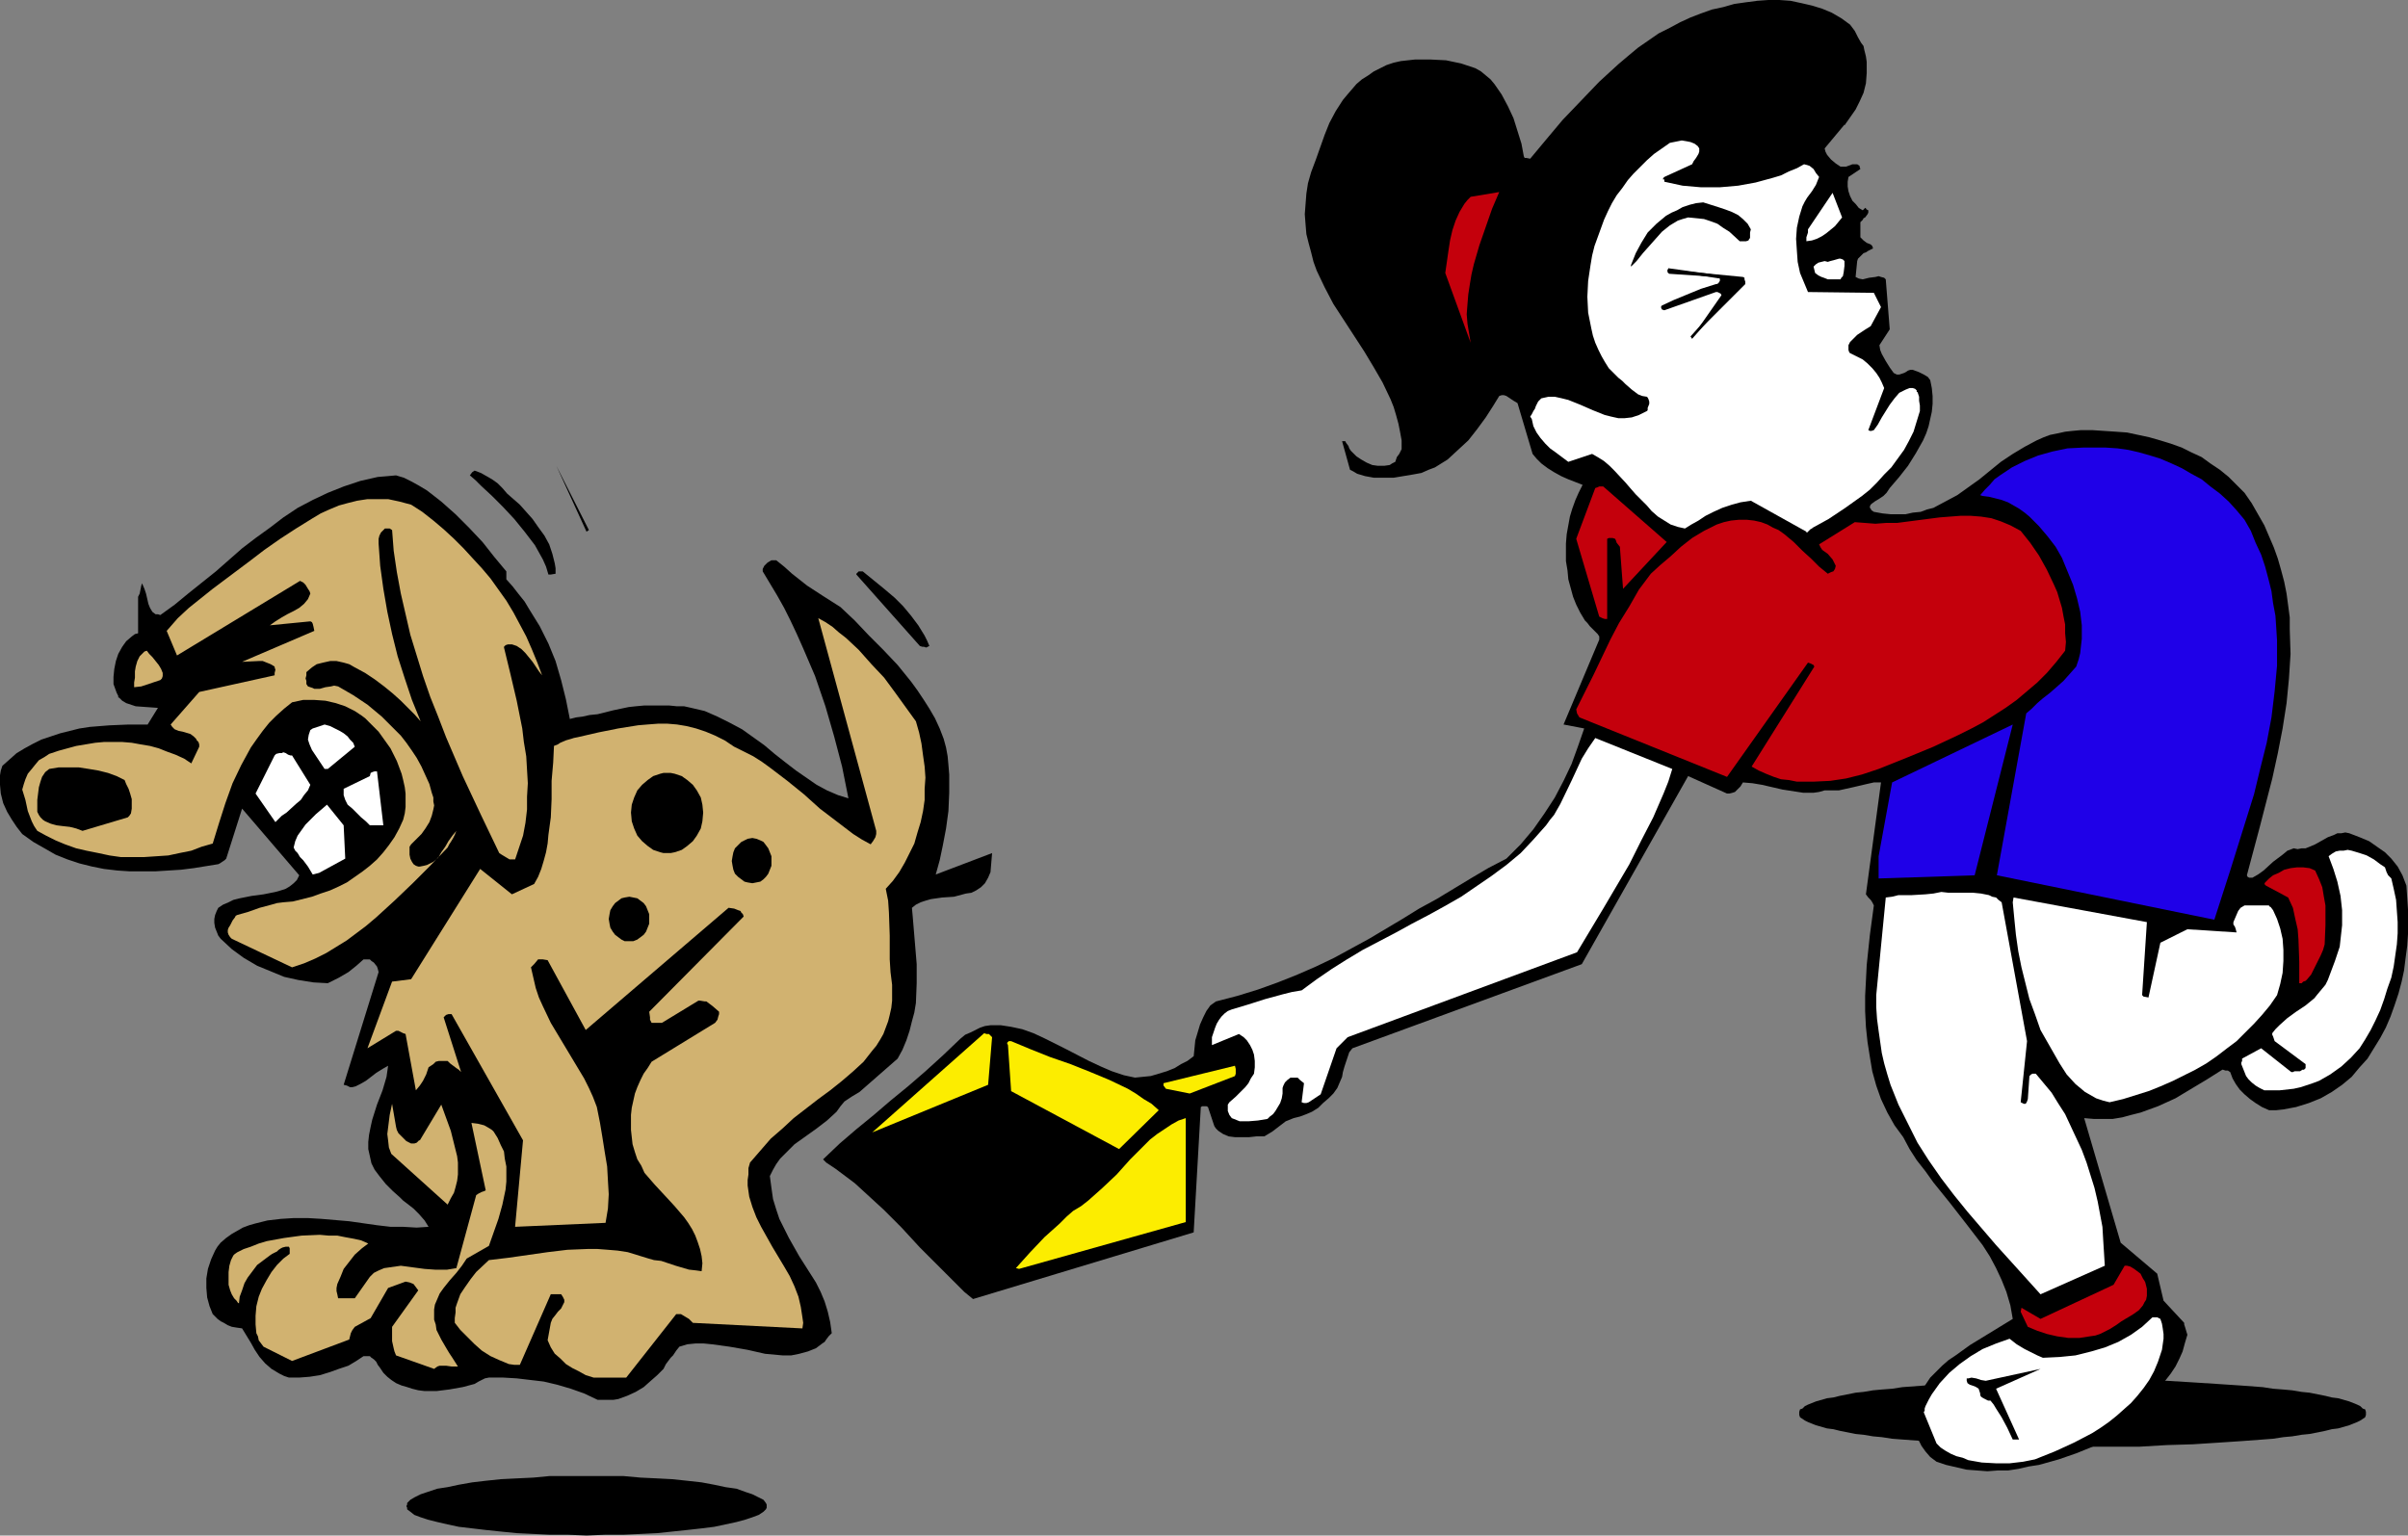 <?xml version="1.0" encoding="UTF-8" standalone="no"?>
<svg
   version="1.0"
   width="129.724mm"
   height="82.739mm"
   id="svg49"
   sodipodi:docname="Dog - Pooper Scooper.wmf"
   xmlns:inkscape="http://www.inkscape.org/namespaces/inkscape"
   xmlns:sodipodi="http://sodipodi.sourceforge.net/DTD/sodipodi-0.dtd"
   xmlns="http://www.w3.org/2000/svg"
   xmlns:svg="http://www.w3.org/2000/svg">
  <rect width="100%" height="100%" fill="#808080" stroke="none"/>
  <sodipodi:namedview
     id="namedview49"
     pagecolor="#ffffff"
     bordercolor="#000000"
     borderopacity="0.25"
     inkscape:showpageshadow="2"
     inkscape:pageopacity="0.0"
     inkscape:pagecheckerboard="0"
     inkscape:deskcolor="#d1d1d1"
     inkscape:document-units="mm" />
  <defs
     id="defs1">
    <pattern
       id="WMFhbasepattern"
       patternUnits="userSpaceOnUse"
       width="6"
       height="6"
       x="0"
       y="0" />
  </defs>
  <path
     style="fill:#000000;fill-opacity:1;fill-rule:evenodd;stroke:none"
     d="m 119.422,300.592 h 3.717 3.717 l 3.555,0.323 3.394,0.162 3.07,0.162 3.07,0.323 2.909,0.323 2.586,0.485 2.262,0.485 2.262,0.323 1.778,0.646 1.454,0.485 1.293,0.646 0.97,0.485 0.485,0.646 0.162,0.323 v 0.323 0.323 l -0.162,0.323 -0.485,0.485 -0.97,0.646 -1.293,0.485 -1.454,0.485 -1.778,0.485 -2.262,0.485 -2.262,0.485 -2.586,0.323 -2.909,0.323 -3.07,0.323 -3.07,0.323 -3.394,0.162 -3.555,0.162 h -3.717 l -3.717,0.162 -3.717,-0.162 h -3.717 l -3.394,-0.162 -3.394,-0.162 -3.232,-0.323 -3.07,-0.323 -2.747,-0.323 -2.747,-0.323 -2.262,-0.485 -2.101,-0.485 -1.939,-0.485 -1.454,-0.485 -1.293,-0.485 -0.808,-0.646 -0.646,-0.485 v -0.323 l -0.162,-0.323 0.162,-0.323 v -0.323 l 0.646,-0.646 0.808,-0.485 1.293,-0.646 1.454,-0.485 1.939,-0.646 2.101,-0.323 2.262,-0.485 2.747,-0.485 2.747,-0.323 3.07,-0.323 3.232,-0.162 3.394,-0.162 3.394,-0.323 h 3.717 z"
     id="path1" />
  <path
     style="fill:#000000;fill-opacity:1;fill-rule:evenodd;stroke:none"
     d="m 121.685,285.078 h 1.131 1.131 0.97 l 0.97,-0.162 1.778,-0.646 1.778,-0.808 1.616,-0.97 1.454,-1.293 1.293,-1.131 1.293,-1.293 0.485,-0.97 0.485,-0.646 0.485,-0.646 0.485,-0.485 0.646,-0.97 0.646,-0.808 1.616,-0.485 1.616,-0.162 h 1.778 l 1.616,0.162 3.555,0.485 3.717,0.646 3.555,0.808 1.778,0.162 1.778,0.162 h 1.778 l 1.616,-0.323 1.778,-0.485 1.616,-0.646 0.646,-0.485 0.646,-0.485 0.485,-0.323 0.323,-0.485 0.485,-0.646 0.646,-0.646 -0.323,-2.263 -0.485,-2.101 -0.646,-2.101 -0.808,-1.939 -0.97,-1.939 -1.131,-1.778 -2.262,-3.555 -2.101,-3.717 -0.97,-1.939 -0.97,-1.939 -0.646,-1.939 -0.646,-2.101 -0.323,-2.263 -0.323,-2.424 0.646,-1.293 0.646,-1.131 0.808,-1.131 0.97,-0.97 1.939,-1.939 2.262,-1.616 2.262,-1.616 2.101,-1.616 1.939,-1.778 0.808,-1.131 0.808,-0.97 1.454,-0.97 1.616,-0.97 2.586,-2.263 2.586,-2.263 2.586,-2.263 0.97,-1.778 0.808,-1.939 0.646,-1.939 0.485,-1.939 0.485,-1.778 0.323,-1.939 0.162,-4.04 v -3.879 l -0.323,-3.879 -0.323,-3.879 -0.162,-1.939 -0.162,-1.778 0.808,-0.646 0.97,-0.485 0.97,-0.323 1.131,-0.323 2.262,-0.323 2.424,-0.162 2.424,-0.646 1.131,-0.162 0.97,-0.485 0.97,-0.646 0.808,-0.808 0.646,-1.131 0.485,-1.131 0.323,-3.879 -11.474,4.363 0.808,-2.909 0.646,-3.071 0.646,-3.394 0.485,-3.555 0.162,-3.717 v -3.717 l -0.162,-1.939 -0.162,-1.778 -0.323,-1.778 -0.485,-1.778 -0.808,-2.101 -0.97,-2.101 -1.131,-1.939 -1.131,-1.778 -1.293,-1.939 -1.293,-1.778 -2.747,-3.394 -2.909,-3.071 -2.909,-2.909 -2.909,-3.071 -2.909,-2.747 -1.778,-1.131 -1.778,-1.131 -3.232,-2.101 -3.07,-2.424 -1.616,-1.454 -1.616,-1.293 h -0.97 l -0.808,0.485 -0.323,0.323 -0.323,0.323 -0.323,0.646 v 0.485 l 1.454,2.424 1.454,2.424 1.454,2.586 1.293,2.586 1.293,2.747 1.293,2.909 2.424,5.656 2.101,6.141 1.778,6.141 1.616,6.141 1.293,6.464 -2.101,-0.646 -2.262,-0.97 -2.101,-1.131 -2.101,-1.454 -2.101,-1.454 -2.101,-1.616 -2.262,-1.778 -2.101,-1.778 -2.262,-1.616 -2.262,-1.616 -2.424,-1.293 -2.586,-1.293 -2.586,-1.131 -2.747,-0.646 -1.454,-0.323 h -1.454 l -1.616,-0.162 h -1.454 -1.939 -1.616 l -1.778,0.162 -1.454,0.162 -3.07,0.646 -3.232,0.808 -1.616,0.162 -1.454,0.323 -1.293,0.162 -1.293,0.323 -0.808,-4.04 -0.97,-3.879 -1.131,-3.879 -1.454,-3.555 -1.778,-3.555 -2.101,-3.394 -0.97,-1.616 -1.293,-1.616 -1.131,-1.454 -1.293,-1.454 v -1.616 l -2.424,-2.909 -2.424,-3.071 -2.747,-2.909 -2.747,-2.747 -2.909,-2.586 -1.454,-1.131 -1.454,-1.131 -1.616,-0.97 -1.454,-0.808 -1.616,-0.808 -1.616,-0.485 -1.778,0.162 -1.939,0.162 -3.555,0.808 -3.394,1.131 -3.232,1.293 -3.07,1.454 -3.07,1.616 -2.909,1.939 -2.747,2.101 -2.909,2.101 -2.747,2.101 -5.333,4.687 -5.656,4.525 -2.747,2.263 -2.909,2.101 -0.485,-0.162 h -0.485 l -0.646,-0.485 -0.485,-0.808 -0.323,-0.808 -0.485,-2.101 -0.323,-0.97 -0.485,-1.131 -0.162,0.485 -0.162,0.808 -0.162,0.808 -0.323,0.646 v 7.434 l -0.646,0.162 -0.646,0.485 -1.131,0.97 -0.808,1.131 -0.808,1.454 -0.485,1.454 -0.323,1.616 -0.162,1.616 v 1.454 l 0.646,1.778 0.323,0.646 v 0.323 h 0.162 l 0.646,0.646 0.808,0.485 0.97,0.323 0.97,0.323 2.262,0.162 2.262,0.162 -2.101,3.394 h -3.878 l -3.878,0.162 -4.04,0.323 -2.101,0.323 -1.939,0.485 -1.939,0.485 -1.939,0.646 -1.939,0.646 -1.616,0.808 -1.778,0.97 -1.616,0.97 -1.454,1.293 -1.454,1.293 -0.323,0.97 L 0,157.892 v 1.939 l 0.162,1.778 0.485,1.939 0.808,1.778 0.97,1.616 0.97,1.454 1.131,1.454 2.262,1.616 2.262,1.293 2.262,1.293 2.424,0.97 2.424,0.808 2.586,0.646 2.424,0.485 2.747,0.323 2.424,0.162 h 2.747 2.586 l 2.586,-0.162 2.586,-0.162 2.586,-0.323 5.01,-0.808 0.323,-0.162 0.97,-0.646 0.323,-0.323 3.232,-10.181 11.635,13.575 -0.485,0.97 -0.646,0.646 -0.808,0.646 -0.808,0.485 -0.97,0.323 -1.131,0.323 -2.424,0.485 -2.424,0.323 -2.424,0.485 -1.293,0.323 -0.97,0.485 -1.131,0.485 -0.97,0.646 -0.323,0.646 -0.323,0.808 -0.162,0.808 v 0.808 l 0.162,0.97 0.323,0.808 0.323,0.808 0.485,0.646 2.262,2.101 2.424,1.778 2.747,1.616 2.747,1.131 2.747,1.131 2.909,0.646 3.07,0.485 2.909,0.162 1.293,-0.646 0.97,-0.485 1.939,-1.131 1.616,-1.293 1.454,-1.293 h 0.646 0.646 l 0.323,0.323 0.485,0.323 0.646,0.808 0.162,0.485 0.162,0.646 -7.11,22.948 0.646,0.162 0.646,0.323 h 0.485 l 0.646,-0.162 0.97,-0.485 1.131,-0.646 2.101,-1.616 1.293,-0.808 1.131,-0.646 -0.162,1.131 -0.162,1.131 -0.808,2.747 -1.131,2.909 -0.97,3.071 -0.323,1.454 -0.323,1.616 -0.162,1.454 v 1.454 l 0.323,1.454 0.323,1.454 0.646,1.293 0.97,1.293 1.293,1.616 1.454,1.454 1.454,1.293 0.646,0.646 0.646,0.485 1.454,1.131 1.131,1.131 1.131,1.293 0.808,1.293 -2.424,0.162 -2.747,-0.162 H 79.507 l -2.747,-0.323 -5.656,-0.808 -5.656,-0.485 -2.747,-0.162 h -2.909 l -2.586,0.162 -2.747,0.323 -2.586,0.646 -1.131,0.323 -1.293,0.485 -1.131,0.646 -1.131,0.646 -1.131,0.808 -1.131,0.97 -0.646,0.808 -0.485,0.808 -0.808,1.778 -0.646,1.939 -0.323,1.939 v 1.939 l 0.162,1.939 0.485,1.778 0.646,1.616 0.97,0.97 0.646,0.485 0.646,0.323 0.808,0.485 0.808,0.323 0.97,0.162 1.131,0.162 1.778,2.909 0.808,1.454 0.97,1.454 1.131,1.293 1.293,1.131 0.808,0.485 0.808,0.485 0.97,0.485 0.97,0.323 h 2.101 l 2.101,-0.162 2.101,-0.323 2.101,-0.646 1.778,-0.646 1.939,-0.646 1.616,-0.97 1.454,-0.97 h 0.646 0.646 l 0.323,0.323 0.485,0.323 0.485,0.485 0.323,0.646 0.485,0.646 0.323,0.485 0.323,0.485 0.808,0.808 0.808,0.646 0.97,0.646 1.131,0.485 1.131,0.323 0.97,0.323 1.293,0.323 1.293,0.162 H 88.88 l 2.586,-0.323 2.747,-0.485 2.424,-0.646 0.808,-0.485 0.646,-0.323 0.646,-0.323 0.808,-0.162 h 2.909 l 2.747,0.162 2.747,0.323 2.747,0.323 2.747,0.646 2.747,0.808 2.747,0.97 z"
     id="path2" />
  <path
     style="fill:#d1b270;fill-opacity:1;fill-rule:evenodd;stroke:none"
     d="m 120.877,280.553 h 6.626 l 10.181,-12.929 h 0.97 l 0.808,0.485 0.808,0.485 0.808,0.808 22.301,1.131 0.162,-1.131 -0.162,-1.131 -0.323,-2.101 -0.485,-2.101 -0.808,-2.101 -0.97,-2.101 -1.131,-1.939 -2.424,-4.04 -2.262,-4.04 -0.97,-1.939 -0.808,-2.101 -0.646,-2.101 -0.323,-2.263 v -1.131 l 0.162,-1.131 v -1.293 l 0.323,-1.131 2.101,-2.424 2.101,-2.424 2.424,-2.101 2.262,-2.101 5.01,-3.879 2.424,-1.778 2.424,-1.939 2.262,-1.939 2.101,-1.939 1.778,-2.263 0.808,-0.97 0.808,-1.293 0.646,-1.131 0.485,-1.293 0.485,-1.293 0.323,-1.293 0.323,-1.454 0.162,-1.454 v -1.616 -1.616 l -0.323,-2.586 -0.162,-2.586 v -4.848 l -0.162,-4.687 -0.162,-2.424 -0.485,-2.424 1.454,-1.616 1.293,-1.778 1.131,-1.939 0.97,-1.939 0.97,-1.939 0.646,-2.263 0.646,-2.101 0.485,-2.263 0.323,-2.263 v -2.263 l 0.162,-2.263 -0.162,-2.263 -0.323,-2.263 -0.323,-2.424 -0.485,-2.263 -0.646,-2.263 -2.101,-2.909 -2.101,-2.909 -2.262,-3.071 -2.586,-2.747 -2.586,-2.909 -2.586,-2.424 -1.454,-1.131 -1.293,-1.131 -1.454,-0.97 -1.454,-0.808 11.797,43.311 v 0.646 l -0.162,0.646 -0.485,0.808 -0.485,0.646 -1.778,-0.97 -1.778,-1.131 -3.394,-2.586 -3.394,-2.586 -3.232,-2.909 -3.394,-2.747 -3.394,-2.586 -1.778,-1.293 -1.778,-1.131 -1.939,-0.97 -1.939,-0.97 -1.939,-1.293 -1.939,-0.97 -1.939,-0.808 -1.939,-0.646 -1.939,-0.485 -1.939,-0.323 -1.939,-0.162 h -1.939 l -2.101,0.162 -1.939,0.162 -4.04,0.646 -4.04,0.808 -4.202,0.97 -0.808,0.162 -0.485,0.162 -1.131,0.323 -1.131,0.485 -0.485,0.323 -0.808,0.323 -0.162,3.394 -0.323,3.717 v 3.717 l -0.162,3.717 -0.485,3.555 -0.162,1.778 -0.323,1.778 -0.485,1.778 -0.485,1.616 -0.646,1.616 -0.808,1.454 -4.525,2.101 -6.464,-5.171 -14.059,22.464 -3.878,0.485 -5.01,13.575 5.818,-3.555 h 0.485 l 0.646,0.323 0.323,0.162 0.485,0.162 2.101,11.474 0.808,-0.97 0.646,-0.97 0.646,-1.293 0.485,-1.454 0.97,-0.646 0.485,-0.485 0.646,-0.162 h 1.778 l 0.485,0.485 0.646,0.485 0.646,0.485 0.485,0.323 0.485,0.485 -3.555,-11.151 0.162,-0.162 0.323,-0.323 0.485,-0.162 h 0.646 l 14.544,25.696 -1.616,17.615 18.422,-0.808 0.485,-2.909 0.162,-2.909 -0.162,-2.747 -0.162,-2.909 -0.485,-2.909 -0.485,-3.071 -0.485,-2.909 -0.646,-3.232 -0.808,-2.101 -0.808,-1.778 -0.97,-1.939 -0.97,-1.616 -1.939,-3.232 -1.939,-3.232 -1.939,-3.232 -1.616,-3.394 -0.808,-1.778 -0.646,-1.939 -0.485,-2.101 -0.485,-2.101 0.323,-0.323 0.323,-0.323 0.808,-0.97 h 0.97 l 0.97,0.162 7.757,14.222 29.088,-24.888 1.131,0.162 0.808,0.323 0.485,0.162 0.162,0.323 0.323,0.323 0.162,0.485 -19.23,19.393 0.162,1.131 v 0.485 l 0.323,0.646 h 2.101 l 7.434,-4.525 h 0.323 l 0.97,0.162 h 0.323 l 0.646,0.485 0.646,0.485 1.293,1.131 v 0.485 l -0.162,0.485 -0.162,0.646 -0.485,0.646 -12.928,7.919 -0.808,1.293 -0.808,1.131 -0.646,1.293 -0.646,1.454 -0.485,1.293 -0.323,1.454 -0.323,1.454 -0.162,1.454 v 1.454 1.616 l 0.162,1.454 0.162,1.454 0.485,1.616 0.485,1.454 0.808,1.293 0.646,1.454 2.101,2.424 2.101,2.263 1.939,2.101 1.939,2.263 0.808,1.131 0.808,1.293 0.646,1.293 0.485,1.293 0.485,1.454 0.323,1.454 0.162,1.454 -0.162,1.616 -1.131,-0.162 -1.454,-0.162 -2.747,-0.808 -2.909,-0.97 -1.454,-0.162 -1.131,-0.323 -2.101,-0.646 -2.101,-0.646 -2.101,-0.323 -1.939,-0.162 -2.101,-0.162 h -2.101 l -4.04,0.162 -4.04,0.485 -7.918,1.131 -4.04,0.485 -2.586,2.424 -1.131,1.454 -1.131,1.616 -0.97,1.454 -0.646,1.778 -0.323,0.97 v 0.97 l -0.162,1.131 v 0.97 l 1.131,1.454 1.454,1.454 1.454,1.454 1.454,1.293 1.778,1.131 1.778,0.808 1.939,0.808 1.131,0.162 h 1.131 l 6.302,-14.383 h 2.101 l 0.323,0.485 0.162,0.323 0.162,0.323 v 0.485 l -0.323,0.646 -0.323,0.646 -0.646,0.646 -0.485,0.646 -0.646,0.808 -0.323,0.808 -0.646,3.555 0.646,1.454 0.808,1.293 1.131,0.97 1.131,1.131 1.293,0.808 1.293,0.646 1.454,0.808 z"
     id="path3" />
  <path
     style="fill:#d1b270;fill-opacity:1;fill-rule:evenodd;stroke:none"
     d="m 88.395,278.775 0.646,-0.485 0.485,-0.162 h 0.646 0.646 l 1.131,0.162 h 0.646 0.646 l -1.131,-1.778 -0.646,-0.97 -0.485,-0.808 -1.131,-1.939 -0.97,-1.939 -0.162,-1.131 -0.323,-0.97 v -1.131 -0.97 l 0.162,-0.97 0.485,-1.131 0.485,-1.131 0.808,-1.131 1.293,-1.616 1.293,-1.454 1.131,-1.454 0.97,-1.454 4.525,-2.586 0.97,-2.747 0.97,-2.747 0.808,-2.909 0.646,-3.071 0.162,-1.616 v -1.616 -1.454 l -0.323,-1.616 -0.162,-1.454 -0.646,-1.293 -0.646,-1.454 -0.808,-1.293 -0.323,-0.323 -0.485,-0.323 -1.131,-0.646 -1.293,-0.323 -1.293,-0.162 2.909,13.737 -0.323,0.162 -0.485,0.162 -0.646,0.323 -0.485,0.323 -4.04,14.868 -0.97,0.162 -0.97,0.162 H 89.849 88.718 l -2.262,-0.162 -2.424,-0.323 -2.424,-0.323 -1.131,0.162 -1.131,0.162 -1.131,0.162 -1.131,0.485 -0.97,0.485 -0.808,0.808 -3.07,4.363 h -3.394 l -0.162,-0.808 -0.162,-0.646 v -0.646 l 0.162,-0.808 0.646,-1.454 0.646,-1.616 1.131,-1.454 1.131,-1.454 1.454,-1.293 1.293,-0.97 -1.454,-0.646 -1.454,-0.323 -1.778,-0.323 -1.616,-0.323 h -1.778 l -1.778,-0.162 -3.717,0.162 -3.555,0.485 -3.555,0.646 -1.616,0.485 -1.616,0.646 -1.454,0.485 -1.293,0.646 -0.485,0.323 -0.323,0.323 -0.485,0.97 -0.323,1.131 -0.162,1.293 v 1.293 1.293 l 0.323,1.131 0.323,0.808 0.485,0.808 0.485,0.485 0.323,0.485 h 0.162 v 0.162 l 0.162,-1.454 0.485,-1.293 0.485,-1.454 0.646,-1.131 0.97,-1.293 0.97,-1.293 1.293,-0.97 1.293,-0.97 0.485,-0.323 0.97,-0.485 0.323,-0.323 0.485,-0.323 0.323,-0.162 0.646,-0.162 h 0.646 v 0 l 0.162,0.323 v 0.485 0.646 l -1.293,0.97 -1.293,1.293 -1.131,1.454 -0.97,1.616 -0.97,1.778 -0.646,1.616 -0.485,1.939 -0.162,1.939 v 1.778 l 0.162,1.778 0.323,0.646 0.162,0.808 0.485,0.646 0.485,0.646 5.818,2.909 11.635,-4.363 0.162,-0.646 0.162,-0.646 0.323,-0.646 0.485,-0.646 3.232,-1.778 3.555,-6.141 3.555,-1.293 0.808,0.162 0.808,0.323 0.485,0.646 0.485,0.646 -5.333,7.434 v 1.454 1.454 l 0.323,1.454 0.162,0.646 0.323,0.808 z"
     id="path4" />
  <path
     style="fill:#000000;fill-opacity:1;fill-rule:evenodd;stroke:none"
     d="m 133.158,250.655 -3.717,-5.333 -0.485,0.97 -0.485,1.293 -0.323,1.454 v 0.646 l 0.162,0.808 h 0.485 0.808 l 0.808,0.162 0.808,0.162 0.808,0.162 h 0.646 l 0.323,-0.162 h 0.162 z"
     id="path5" />
  <path
     style="fill:#d1b270;fill-opacity:1;fill-rule:evenodd;stroke:none"
     d="m 91.142,245.322 0.646,-1.293 0.646,-1.131 0.323,-1.131 0.323,-1.293 0.162,-1.293 v -1.293 -1.131 l -0.162,-1.293 -0.646,-2.586 -0.646,-2.586 -1.939,-5.333 -4.363,7.272 h -0.162 l -0.162,0.162 -0.323,0.323 -0.485,0.162 h -0.646 l -0.97,-0.485 -0.808,-0.808 -0.808,-0.808 -0.323,-0.646 -0.162,-0.646 -0.808,-4.687 -0.485,2.263 -0.323,2.586 -0.162,1.293 0.162,1.293 0.162,1.454 0.485,1.293 z"
     id="path6" />
  <path
     style="fill:#000000;fill-opacity:1;fill-rule:evenodd;stroke:none"
     d="m 124.755,219.141 0.97,-1.454 0.646,-0.646 0.646,-0.808 0.97,-1.616 0.485,-0.808 0.323,-0.97 -0.162,-0.323 -0.323,-0.323 -0.323,-0.162 -0.485,-0.323 -1.293,0.97 -0.646,0.323 -0.808,0.485 -0.646,0.485 -0.646,0.646 -0.485,0.808 -0.323,0.808 0.323,0.646 0.162,0.646 0.162,0.808 0.323,0.808 z"
     id="path7" />
  <path
     style="fill:#d1b270;fill-opacity:1;fill-rule:evenodd;stroke:none"
     d="m 59.469,197.001 2.424,-0.808 2.262,-0.97 2.262,-1.131 2.101,-1.293 2.101,-1.293 1.939,-1.454 1.939,-1.454 2.101,-1.778 3.717,-3.394 3.717,-3.555 3.555,-3.555 3.555,-3.717 0.323,-0.646 0.323,-0.485 0.485,-0.808 0.323,-0.646 0.323,-0.808 -0.808,0.97 -0.808,1.131 -0.646,1.131 -0.808,1.131 -0.646,1.131 -0.97,0.808 -0.646,0.323 -0.646,0.323 -0.646,0.162 -0.808,0.162 h -0.323 l -0.485,-0.162 -0.485,-0.323 -0.323,-0.485 -0.162,-0.323 -0.162,-0.323 -0.162,-0.808 v -1.131 -0.485 l 0.323,-0.485 2.101,-2.101 0.808,-1.131 0.808,-1.293 0.485,-1.293 0.323,-1.293 0.162,-0.808 -0.162,-0.808 v -0.808 l -0.323,-0.97 -0.485,-1.778 -0.808,-1.778 -0.808,-1.778 -0.97,-1.778 -0.97,-1.454 -1.131,-1.616 -1.131,-1.454 -1.293,-1.293 -2.586,-2.586 -2.909,-2.424 -2.909,-1.939 -3.07,-1.778 -0.808,-0.162 -0.646,0.162 -1.131,0.162 -1.131,0.323 h -0.485 -0.646 l -0.323,-0.162 -0.485,-0.162 -0.485,-0.162 -0.323,-0.485 v -0.646 l -0.162,-0.485 0.162,-0.646 v -0.646 l 1.131,-0.97 0.97,-0.646 1.293,-0.323 1.454,-0.323 h 1.293 l 1.454,0.323 1.131,0.323 1.131,0.646 2.101,1.131 1.939,1.293 1.939,1.454 1.778,1.454 1.616,1.454 1.454,1.454 1.293,1.293 1.293,1.454 -1.778,-4.363 -1.454,-4.363 -1.454,-4.525 -1.131,-4.525 -0.97,-4.525 -0.808,-4.687 -0.646,-4.687 -0.323,-4.525 v -0.97 l 0.162,-0.646 0.323,-0.646 0.485,-0.485 0.323,-0.323 h 0.485 0.485 l 0.485,0.323 0.323,4.202 0.646,4.363 0.808,4.363 0.97,4.202 0.97,4.202 1.293,4.202 1.293,4.202 1.454,4.202 1.616,4.04 1.616,4.202 3.394,7.919 3.717,7.919 3.717,7.757 0.485,0.323 0.808,0.485 0.808,0.485 h 1.131 l 0.808,-2.424 0.808,-2.424 0.485,-2.586 0.323,-2.747 v -2.586 l 0.162,-2.747 -0.162,-2.747 -0.162,-2.747 -0.485,-2.909 -0.323,-2.747 -1.131,-5.656 -1.293,-5.495 -1.293,-5.333 v -0.162 l 0.323,-0.323 0.485,-0.162 h 0.808 l 0.97,0.323 0.97,0.646 0.808,0.808 1.454,1.778 1.293,1.939 0.646,0.808 -0.97,-2.586 -1.131,-2.747 -1.131,-2.586 -1.293,-2.424 -1.293,-2.424 -1.454,-2.424 -1.616,-2.263 -1.616,-2.263 -1.778,-2.101 -1.939,-2.101 -1.778,-1.939 -1.939,-1.939 -2.101,-1.939 -2.101,-1.778 -2.262,-1.778 -2.262,-1.454 -2.424,-0.646 -2.262,-0.485 h -2.101 -2.101 l -2.101,0.323 -1.939,0.485 -1.778,0.485 -1.939,0.808 -1.778,0.808 -1.616,0.97 -3.394,2.101 -3.232,2.101 -3.232,2.263 -2.747,2.101 -2.586,1.939 -2.586,1.939 -2.586,1.939 -2.424,1.939 -2.424,1.939 -2.262,2.101 -2.262,2.586 2.101,5.01 25.048,-15.191 0.646,0.323 0.485,0.485 0.485,0.808 0.323,0.485 0.162,0.485 -0.485,1.131 -0.808,0.97 -0.97,0.808 -1.131,0.646 -1.293,0.646 -1.131,0.646 -1.293,0.808 -1.131,0.808 8.242,-0.808 0.323,0.162 0.162,0.323 0.162,0.646 0.162,0.808 -14.706,6.303 3.394,-0.162 h 0.808 l 0.808,0.323 0.808,0.323 0.808,0.485 v 0.162 l 0.162,0.485 -0.162,0.646 v 0.485 l -15.352,3.394 -5.818,6.626 0.323,0.485 0.485,0.485 0.808,0.323 0.808,0.162 1.616,0.485 0.646,0.485 0.485,0.485 0.162,0.323 0.323,0.323 0.162,0.485 v 0.485 l -1.616,3.394 -1.454,-0.97 -1.778,-0.808 -1.778,-0.646 -1.616,-0.646 -1.778,-0.485 -1.939,-0.323 -1.778,-0.323 -1.939,-0.162 h -1.778 -1.939 l -1.778,0.162 -1.939,0.323 -1.939,0.323 -1.778,0.485 -1.778,0.485 -1.939,0.646 -0.97,0.646 -1.131,0.646 -0.808,0.97 -0.646,0.808 -0.808,0.97 -0.485,1.131 -0.323,0.97 -0.323,1.131 0.646,2.101 0.485,2.263 0.808,2.101 0.485,0.97 0.646,0.97 1.778,0.97 1.939,0.97 1.939,0.808 2.262,0.808 2.101,0.485 2.424,0.485 2.262,0.485 2.262,0.323 h 2.424 2.424 l 2.424,-0.162 2.424,-0.162 2.262,-0.485 2.424,-0.485 2.101,-0.808 2.262,-0.646 1.293,-4.202 1.293,-4.04 1.454,-4.04 1.778,-3.717 0.97,-1.778 0.97,-1.778 1.131,-1.616 1.293,-1.778 1.293,-1.616 1.454,-1.454 1.616,-1.454 1.616,-1.293 2.262,-0.485 h 2.262 l 2.262,0.162 2.101,0.485 1.939,0.646 1.939,0.97 1.454,0.97 0.646,0.485 0.646,0.646 2.101,2.101 1.616,2.263 0.808,1.131 0.646,1.293 0.646,1.293 0.485,1.293 0.485,1.293 0.323,1.293 0.323,1.454 0.162,1.293 v 1.293 1.454 l -0.162,1.293 -0.323,1.293 -0.808,1.778 -0.97,1.778 -1.131,1.616 -1.131,1.454 -1.293,1.454 -1.454,1.293 -1.454,1.131 -1.616,1.131 -1.616,1.131 -1.616,0.808 -1.778,0.808 -1.939,0.646 -1.778,0.646 -1.939,0.485 -1.939,0.485 -1.939,0.162 -1.293,0.162 -1.131,0.323 -2.424,0.646 -2.262,0.808 -2.262,0.646 -0.323,0.162 -0.162,0.323 -0.485,0.646 -0.485,0.97 -0.323,0.485 -0.162,0.485 v 0.485 l 0.162,0.485 0.323,0.485 0.323,0.323 z"
     id="path8" />
  <path
     style="fill:#ffffff;fill-opacity:1;fill-rule:evenodd;stroke:none"
     d="m 64.963,177.77 5.333,-2.909 -0.323,-6.788 -3.394,-4.202 -2.262,1.939 -2.101,2.101 -0.808,1.131 -0.808,1.131 -0.485,1.131 -0.323,1.293 0.323,0.646 0.485,0.485 0.485,0.808 0.646,0.646 0.97,1.293 0.97,1.616 z"
     id="path9" />
  <path
     style="fill:#000000;fill-opacity:1;fill-rule:evenodd;stroke:none"
     d="m 16.806,169.204 9.211,-2.747 0.323,-0.323 0.323,-0.485 0.162,-0.97 v -0.97 -0.97 l -0.323,-1.131 -0.323,-0.97 -0.485,-0.97 -0.323,-0.808 -1.616,-0.808 -1.778,-0.646 -1.939,-0.485 -1.939,-0.323 -2.101,-0.323 h -1.939 -2.101 l -1.939,0.323 -0.808,0.646 -0.646,0.97 -0.323,0.97 -0.323,1.131 -0.162,1.293 -0.162,1.293 v 1.293 1.131 l 0.323,0.646 0.323,0.485 0.485,0.485 0.485,0.323 1.131,0.485 1.131,0.323 1.293,0.162 1.454,0.162 1.293,0.323 z"
     id="path10" />
  <path
     style="fill:#ffffff;fill-opacity:1;fill-rule:evenodd;stroke:none"
     d="m 75.306,168.073 h 2.747 l -1.293,-10.989 h -0.485 l -0.485,0.162 -0.323,0.162 -0.162,0.646 -5.333,2.586 v 0.162 0.485 0.646 l 0.323,0.97 0.485,0.97 0.97,0.808 1.778,1.778 0.97,0.808 z"
     id="path11" />
  <path
     style="fill:#ffffff;fill-opacity:1;fill-rule:evenodd;stroke:none"
     d="m 56.56,166.942 0.808,-0.808 0.97,-0.646 1.939,-1.778 0.97,-0.808 0.646,-0.97 0.808,-0.97 0.485,-1.131 -3.717,-5.98 h -0.323 l -0.485,-0.162 -0.485,-0.323 -0.485,-0.162 -0.323,0.162 h -0.485 l -0.646,0.162 -0.323,0.323 -3.878,7.757 4.04,5.818 z"
     id="path12" />
  <path
     style="fill:#ffffff;fill-opacity:1;fill-rule:evenodd;stroke:none"
     d="m 66.741,156.599 5.494,-4.525 -0.323,-0.808 -0.646,-0.646 -0.485,-0.646 -0.808,-0.646 -0.808,-0.485 -0.97,-0.485 -0.97,-0.485 -1.131,-0.323 -0.97,0.323 -0.97,0.323 -0.485,0.162 -0.485,0.323 -0.162,0.485 -0.162,0.485 -0.162,0.97 0.323,0.97 0.485,1.131 1.293,1.939 0.646,0.97 0.646,0.97 v 0 z"
     id="path13" />
  <path
     style="fill:#d1b270;fill-opacity:1;fill-rule:evenodd;stroke:none"
     d="m 28.765,139.792 3.878,-1.293 0.323,-0.323 0.162,-0.485 v -0.162 -0.485 l -0.323,-0.808 -0.485,-0.808 -0.646,-0.808 -0.646,-0.808 -0.646,-0.646 -0.485,-0.646 -0.485,0.162 -0.323,0.323 -0.646,0.646 -0.485,0.97 -0.323,1.131 -0.162,0.97 v 1.293 l -0.162,0.97 v 0.97 z"
     id="path14" />
  <path
     style="fill:#000000;fill-opacity:1;fill-rule:evenodd;stroke:none"
     d="m 188.587,131.873 0.646,-0.323 -0.485,-1.131 -0.485,-0.97 -1.293,-2.101 -1.454,-1.939 -1.616,-1.939 -1.778,-1.778 -2.101,-1.778 -4.363,-3.555 h -0.808 l -0.323,0.323 -0.162,0.162 v 0.162 l 12.928,14.545 0.485,0.162 h 0.323 z"
     id="path15" />
  <path
     style="fill:#000000;fill-opacity:1;fill-rule:evenodd;stroke:none"
     d="m 112.15,117.005 0.97,-0.162 v -1.131 l -0.162,-0.97 -0.485,-1.939 -0.646,-1.939 -0.97,-1.778 -1.293,-1.778 -1.131,-1.616 -1.293,-1.454 -1.293,-1.454 -1.293,-1.131 -1.293,-1.131 -0.97,-1.131 -0.97,-0.97 -1.131,-0.808 -1.131,-0.646 -1.131,-0.646 -1.293,-0.485 -0.485,0.323 -0.485,0.646 1.131,0.97 1.131,1.131 2.262,2.101 2.262,2.263 2.262,2.424 2.101,2.586 2.101,2.747 0.808,1.454 0.808,1.454 0.646,1.454 0.485,1.616 z"
     id="path16" />
  <path
     style="fill:#000000;fill-opacity:1;fill-rule:evenodd;stroke:none"
     d="m 119.907,107.955 -6.626,-13.09 6.141,13.414 z"
     id="path17" />
  <path
     style="fill:#000000;fill-opacity:1;fill-rule:evenodd;stroke:none"
     d="m 135.905,157.407 h 0.646 l 0.808,0.162 1.454,0.485 1.131,0.808 1.131,0.97 0.808,1.131 0.808,1.454 0.323,1.454 0.162,1.616 -0.162,1.778 -0.323,1.454 -0.808,1.454 -0.808,1.131 -1.131,0.97 -1.131,0.808 -1.454,0.485 -0.808,0.162 h -0.646 -0.808 l -0.646,-0.162 -1.454,-0.485 -1.131,-0.808 -1.131,-0.97 -0.97,-1.131 -0.646,-1.454 -0.485,-1.454 -0.162,-1.778 0.162,-1.616 0.485,-1.454 0.646,-1.454 0.97,-1.131 1.131,-0.97 1.131,-0.808 1.454,-0.485 0.646,-0.162 z"
     id="path18" />
  <path
     style="fill:#000000;fill-opacity:1;fill-rule:evenodd;stroke:none"
     d="m 153.197,170.659 0.808,0.162 0.808,0.323 0.646,0.323 0.485,0.646 0.485,0.646 0.323,0.808 0.323,0.808 v 0.97 0.97 l -0.323,0.808 -0.323,0.808 -0.485,0.646 -0.485,0.485 -0.646,0.485 -0.808,0.162 -0.808,0.162 -0.97,-0.162 -0.646,-0.162 -0.646,-0.485 -0.646,-0.485 -0.646,-0.646 -0.323,-0.808 -0.162,-0.808 -0.162,-0.97 0.162,-0.97 0.162,-0.808 0.323,-0.808 0.646,-0.646 0.646,-0.646 0.646,-0.323 0.646,-0.323 z"
     id="path19" />
  <path
     style="fill:#000000;fill-opacity:1;fill-rule:evenodd;stroke:none"
     d="m 128.149,182.618 0.808,0.162 0.808,0.162 0.646,0.485 0.646,0.485 0.485,0.646 0.323,0.808 0.323,0.808 v 0.97 0.97 l -0.323,0.808 -0.323,0.808 -0.485,0.646 -0.646,0.485 -0.646,0.485 -0.808,0.323 h -0.808 -0.97 l -0.646,-0.323 -0.646,-0.485 -0.646,-0.485 -0.485,-0.646 -0.485,-0.808 -0.162,-0.808 -0.162,-0.97 0.162,-0.97 0.162,-0.808 0.485,-0.808 0.485,-0.646 0.646,-0.485 0.646,-0.485 0.646,-0.162 z"
     id="path20" />
  <path
     style="fill:#000000;fill-opacity:1;fill-rule:evenodd;stroke:none"
     d="m 424.2,281.038 h 5.818 5.656 l 5.494,0.162 5.333,0.323 5.01,0.323 4.848,0.323 4.363,0.323 2.101,0.323 2.101,0.162 1.778,0.162 1.939,0.323 1.616,0.162 1.616,0.323 1.616,0.323 1.293,0.323 1.293,0.162 1.131,0.323 1.131,0.323 0.808,0.323 0.808,0.323 0.646,0.323 0.485,0.485 0.485,0.162 0.162,0.485 v 0.323 0.323 l -0.162,0.485 -0.485,0.323 -0.485,0.323 -0.646,0.323 -0.808,0.323 -0.808,0.323 -1.131,0.323 -1.131,0.323 -1.293,0.162 -1.293,0.323 -1.616,0.323 -1.616,0.323 -1.616,0.162 -1.939,0.323 -1.778,0.162 -2.101,0.323 -2.101,0.162 -4.363,0.323 -4.848,0.323 -5.01,0.323 -5.333,0.162 -5.494,0.323 h -5.656 -5.818 -5.979 -5.818 l -5.494,-0.323 -5.333,-0.162 -5.01,-0.323 -4.848,-0.323 -4.363,-0.323 -2.101,-0.162 -2.101,-0.323 -1.778,-0.162 -1.939,-0.323 -1.616,-0.162 -1.616,-0.323 -1.616,-0.323 -1.293,-0.323 -1.293,-0.162 -1.131,-0.323 -1.131,-0.323 -0.808,-0.323 -0.808,-0.323 -0.646,-0.323 -0.485,-0.323 -0.485,-0.323 -0.162,-0.485 v -0.323 -0.323 l 0.162,-0.485 0.485,-0.162 0.485,-0.485 0.646,-0.323 0.808,-0.323 0.808,-0.323 1.131,-0.323 1.131,-0.323 1.293,-0.162 1.293,-0.323 1.616,-0.323 1.616,-0.323 1.616,-0.162 1.939,-0.323 1.778,-0.162 2.101,-0.162 2.101,-0.323 4.363,-0.323 4.848,-0.323 5.01,-0.323 5.333,-0.323 5.494,-0.162 h 5.818 z"
     id="path21" />
  <path
     style="fill:#000000;fill-opacity:1;fill-rule:evenodd;stroke:none"
     d="m 168.225,236.757 1.939,1.293 1.939,1.454 1.939,1.454 1.939,1.778 3.878,3.555 3.717,3.717 3.717,4.04 3.717,3.717 3.555,3.555 1.778,1.778 1.778,1.454 44.925,-13.575 1.454,-25.534 0.323,-0.162 h 0.485 0.323 l 0.323,0.162 1.293,3.879 0.323,0.485 0.485,0.485 0.485,0.323 0.485,0.323 1.131,0.485 1.293,0.162 h 1.454 1.454 l 1.454,-0.162 h 1.616 l 0.808,-0.485 0.808,-0.485 2.747,-2.101 0.808,-0.323 0.808,-0.323 1.293,-0.323 1.293,-0.485 1.131,-0.485 1.293,-0.808 0.97,-0.97 1.131,-0.97 0.97,-0.97 0.808,-1.131 0.485,-1.131 0.485,-1.131 0.162,-0.97 0.323,-1.131 0.646,-1.939 0.323,-0.97 0.646,-0.808 46.702,-17.131 21.654,-38.301 7.918,3.555 h 0.485 l 0.646,-0.162 0.485,-0.162 0.323,-0.323 0.808,-0.808 0.485,-0.808 1.939,0.162 1.939,0.323 2.101,0.485 2.101,0.485 2.101,0.323 2.101,0.323 h 2.101 l 1.131,-0.162 1.131,-0.323 h 1.454 1.454 l 2.909,-0.646 2.747,-0.646 1.454,-0.323 h 1.454 v 0 l -3.07,22.787 0.485,0.646 0.485,0.485 0.323,0.485 0.162,0.323 0.162,0.323 -0.808,5.98 -0.646,6.141 -0.162,3.232 -0.162,3.071 v 3.071 l 0.162,3.232 0.323,3.071 0.485,3.071 0.485,2.909 0.808,2.909 0.97,2.747 1.293,2.747 1.454,2.586 1.778,2.424 1.293,2.424 1.454,2.263 1.778,2.263 1.616,2.263 3.394,4.202 3.394,4.363 1.616,2.101 1.616,2.101 1.454,2.263 1.293,2.424 1.131,2.424 0.97,2.424 0.808,2.747 0.485,2.747 -2.909,1.778 -2.909,1.778 -2.909,1.778 -2.909,2.101 -1.454,0.97 -1.293,1.131 -1.131,1.131 -1.293,1.293 -0.97,1.454 -0.97,1.454 -0.808,1.616 -0.485,1.778 -0.162,1.778 0.162,1.616 0.323,1.454 0.485,1.454 0.646,1.293 0.808,1.131 0.97,1.131 1.293,0.97 1.939,0.646 2.101,0.485 2.101,0.485 2.101,0.162 2.101,0.162 2.101,-0.162 h 2.101 l 2.101,-0.323 2.101,-0.485 2.101,-0.323 4.04,-1.131 3.717,-1.293 3.555,-1.454 3.07,-2.424 3.07,-2.424 3.07,-2.747 2.747,-2.747 1.293,-1.293 1.131,-1.616 1.131,-1.454 0.97,-1.454 0.808,-1.616 0.646,-1.454 0.485,-1.778 0.485,-1.616 -0.485,-1.616 -0.162,-0.485 v -0.323 0 l -4.202,-4.525 -1.293,-5.495 -7.434,-6.303 -7.434,-25.373 1.939,0.162 h 1.939 1.939 l 1.939,-0.323 1.778,-0.485 1.939,-0.485 1.778,-0.646 1.778,-0.646 3.555,-1.616 3.232,-1.939 3.232,-1.939 3.07,-1.939 h 0.162 l 0.485,0.162 h 0.485 l 0.485,0.323 0.485,1.293 0.646,1.131 0.808,1.131 0.97,0.97 1.131,0.97 1.131,0.808 1.293,0.808 1.454,0.646 h 1.454 l 1.454,-0.162 2.586,-0.485 2.586,-0.808 2.424,-0.97 2.262,-1.293 2.101,-1.454 1.939,-1.616 1.616,-1.939 1.616,-1.778 1.293,-2.101 1.293,-2.101 1.131,-2.101 0.97,-2.263 0.808,-2.263 0.808,-2.424 0.646,-2.424 0.485,-2.263 0.323,-2.586 0.323,-2.424 0.162,-2.424 v -2.424 -2.586 l -0.162,-2.424 -0.162,-2.424 -0.808,-2.101 -0.97,-1.778 -1.293,-1.616 -1.293,-1.293 -1.616,-1.131 -1.616,-1.131 -1.939,-0.808 -2.101,-0.808 -0.808,-0.162 -0.808,0.162 h -0.808 l -0.646,0.323 -1.293,0.485 -2.586,1.454 -1.131,0.485 -0.808,0.323 h -0.808 l -0.808,0.162 -0.808,-0.162 -1.293,0.485 -0.97,0.808 -1.939,1.454 -1.939,1.778 -1.131,0.808 -1.131,0.646 h -0.646 l -0.323,-0.162 -0.162,-0.323 1.293,-4.848 1.293,-4.848 2.586,-10.02 1.131,-5.171 0.97,-5.01 0.808,-5.171 0.485,-5.01 0.323,-5.01 -0.162,-5.01 v -2.424 l -0.323,-2.424 -0.323,-2.424 -0.485,-2.424 -0.646,-2.424 -0.646,-2.263 -0.808,-2.263 -0.97,-2.263 -0.97,-2.263 -1.293,-2.263 -1.293,-2.263 -1.454,-2.101 -1.616,-1.616 -1.616,-1.616 -1.778,-1.454 -1.939,-1.293 -1.778,-1.293 -2.101,-0.97 -1.939,-0.97 -2.262,-0.808 -2.101,-0.646 -2.262,-0.646 -2.262,-0.485 -2.262,-0.485 -2.262,-0.162 -2.424,-0.162 -2.424,-0.162 h -2.262 l -1.778,0.162 -1.454,0.162 -1.454,0.323 -1.616,0.323 -1.293,0.485 -1.454,0.646 -2.424,1.293 -2.424,1.454 -2.424,1.616 -4.363,3.555 -2.262,1.616 -2.262,1.616 -2.424,1.293 -2.424,1.293 -1.293,0.323 -1.293,0.485 -1.616,0.162 -1.454,0.323 h -1.454 -1.616 l -1.616,-0.162 -1.778,-0.323 -0.485,-0.323 -0.162,-0.323 -0.162,-0.162 v -0.323 l 0.162,-0.323 0.162,-0.162 0.646,-0.485 0.808,-0.485 0.97,-0.646 0.646,-0.646 0.646,-0.97 1.939,-2.263 1.778,-2.263 1.616,-2.586 1.454,-2.586 0.646,-1.454 0.485,-1.454 0.323,-1.454 0.323,-1.454 0.162,-1.616 v -1.616 l -0.162,-1.616 -0.323,-1.616 -0.485,-0.646 -0.808,-0.485 -0.97,-0.485 -1.293,-0.485 h -0.485 l -0.485,0.162 -0.485,0.323 -0.323,0.162 -0.97,0.323 h -0.485 l -0.646,-0.323 -0.808,-1.131 -0.808,-1.293 -0.808,-1.454 -0.323,-0.808 -0.162,-0.97 2.101,-3.232 -0.808,-10.181 -0.323,-0.323 -0.646,-0.162 -0.485,-0.162 -0.646,0.162 -1.293,0.162 -1.293,0.323 -0.808,-0.162 -0.323,-0.162 -0.323,-0.162 0.323,-3.232 0.162,-0.485 0.323,-0.323 0.808,-0.808 0.485,-0.162 0.485,-0.323 0.97,-0.485 -0.162,-0.485 -0.323,-0.323 -0.808,-0.323 -0.646,-0.485 -0.323,-0.323 -0.323,-0.323 v -3.071 l 0.485,-0.485 0.162,-0.323 0.323,-0.162 0.485,-0.646 0.162,-0.323 v -0.485 l -0.323,-0.162 -0.162,-0.162 v -0.162 0 h -0.162 l -0.162,0.162 -0.323,0.323 -0.808,-0.485 -0.646,-0.808 -0.646,-0.646 -0.485,-0.97 -0.323,-0.97 -0.162,-0.97 v -0.97 l 0.162,-0.97 2.424,-1.616 -0.162,-0.485 v -0.162 l -0.485,-0.323 h -0.485 -0.485 l -1.293,0.485 h -0.646 -0.485 l -0.97,-0.646 -0.97,-0.808 -0.808,-0.97 -0.323,-0.646 -0.162,-0.646 4.04,-4.848 v 0.162 l 1.131,-1.616 1.131,-1.616 0.808,-1.616 0.808,-1.778 0.485,-1.939 0.162,-2.101 V 12.605 l -0.162,-1.131 -0.323,-1.293 -0.162,-0.808 -0.485,-0.646 -0.646,-1.131 -0.646,-1.293 -0.97,-1.293 -1.778,-1.293 -1.939,-1.131 -1.939,-0.808 -2.101,-0.646 -2.101,-0.485 -2.262,-0.485 L 362.307,0 h -2.262 l -2.262,0.162 -2.424,0.323 -2.262,0.323 -2.262,0.646 -2.262,0.485 -2.262,0.808 -2.101,0.808 -2.101,0.97 -2.101,1.131 -2.262,1.131 -2.101,1.454 -2.101,1.454 -1.939,1.616 -2.101,1.778 -3.878,3.555 -3.717,3.879 -3.717,3.879 -3.394,4.04 -3.232,3.879 -0.808,-0.162 h -0.323 l -0.162,-0.323 -0.485,-2.586 -0.808,-2.586 -0.808,-2.586 -1.131,-2.424 -1.293,-2.424 -1.454,-2.101 -0.808,-0.97 -0.97,-0.808 -0.97,-0.808 -1.131,-0.646 -2.909,-0.97 -3.07,-0.646 -3.232,-0.162 h -1.454 -1.616 l -1.454,0.162 -1.454,0.162 -1.454,0.323 -1.454,0.485 -1.293,0.646 -1.293,0.646 -1.131,0.808 -1.293,0.808 -1.131,0.97 -0.97,1.131 -0.97,1.131 -0.808,0.97 -1.454,2.263 -1.293,2.424 -0.97,2.424 -1.778,5.01 -0.97,2.586 -0.646,2.263 -0.323,2.101 -0.162,2.101 -0.162,2.101 0.162,2.101 0.162,1.939 0.485,1.939 0.485,1.778 0.485,1.939 0.646,1.778 1.616,3.394 1.778,3.394 2.101,3.232 2.101,3.232 2.101,3.232 1.939,3.232 1.778,3.071 1.616,3.394 0.646,1.616 0.485,1.616 0.485,1.778 0.323,1.616 0.323,1.778 v 1.778 l -0.323,0.646 -0.162,0.323 -0.485,0.646 -0.162,0.485 -0.162,0.485 -0.646,0.323 -0.485,0.323 -1.131,0.162 h -1.293 l -1.131,-0.162 -1.131,-0.485 -1.131,-0.646 -0.97,-0.646 -0.808,-0.808 -0.323,-0.323 -0.323,-0.485 -0.162,-0.485 -0.485,-0.646 -0.162,-0.323 h -0.323 -0.323 l 1.616,5.818 0.646,0.323 0.808,0.485 1.616,0.485 1.778,0.323 h 1.939 2.101 l 1.939,-0.323 1.939,-0.323 1.778,-0.323 1.454,-0.646 1.293,-0.485 1.293,-0.808 1.293,-0.808 2.101,-1.939 2.101,-1.939 1.778,-2.263 1.778,-2.424 1.454,-2.263 1.293,-2.101 0.485,-0.162 h 0.485 l 0.485,0.162 0.485,0.323 0.485,0.323 0.485,0.323 0.808,0.485 3.07,10.343 0.808,0.97 0.97,0.97 1.293,0.97 1.293,0.808 1.454,0.808 1.454,0.646 2.909,1.131 -0.808,1.616 -0.646,1.454 -0.646,1.778 -0.485,1.616 -0.323,1.778 -0.323,1.778 -0.162,1.939 v 1.778 1.778 l 0.323,1.939 0.162,1.778 0.485,1.778 0.485,1.778 0.646,1.616 0.808,1.616 0.97,1.616 0.485,0.485 0.485,0.646 0.97,0.97 0.646,0.646 0.323,0.485 v 0.646 l -7.272,17.292 4.202,0.808 -1.293,3.717 -1.293,3.555 -1.616,3.394 -1.778,3.394 -2.101,3.232 -2.262,3.232 -2.586,3.071 -2.909,2.909 -3.717,1.939 -3.555,2.101 -6.949,4.202 -3.555,1.939 -3.394,2.101 -6.787,4.04 -3.555,1.939 -3.555,1.939 -3.717,1.778 -3.717,1.616 -4.04,1.616 -4.04,1.454 -4.202,1.293 -4.363,1.131 -1.131,0.808 -0.808,1.131 -0.646,1.293 -0.646,1.454 -0.485,1.616 -0.485,1.616 -0.162,1.616 -0.162,1.616 -1.293,0.97 -1.293,0.646 -1.293,0.808 -1.616,0.646 -1.616,0.485 -1.616,0.485 -1.616,0.162 -1.616,0.162 -2.262,-0.485 -2.424,-0.808 -2.262,-0.97 -2.424,-1.131 -4.686,-2.424 -4.525,-2.263 -2.101,-0.97 -2.262,-0.808 -2.262,-0.485 -2.101,-0.323 h -1.131 -0.97 l -1.131,0.162 -0.97,0.323 -0.97,0.485 -0.97,0.485 -1.131,0.485 -0.97,0.808 -3.555,3.394 -3.555,3.232 -3.555,3.071 -3.555,2.909 -3.394,2.909 -3.555,2.909 -3.394,2.909 -3.394,3.232 z"
     id="path22" />
  <path
     style="fill:#000000;fill-opacity:1;fill-rule:evenodd;stroke:none"
     d="m 172.75,236.595 26.018,23.918 26.341,-23.918 -22.301,-10.989 -29.734,10.02 z"
     id="path23" />
  <path
     style="fill:#fced00;fill-opacity:1;fill-rule:evenodd;stroke:none"
     d="m 177.598,230.616 23.594,-9.697 0.808,-9.697 -0.323,-0.323 -0.323,-0.323 h -0.485 l -0.485,-0.162 v 0 z"
     id="path24" />
  <path
     style="fill:#fced00;fill-opacity:1;fill-rule:evenodd;stroke:none"
     d="m 205.232,212.839 0.646,9.373 21.978,11.797 8.08,-7.919 -1.454,-1.293 -1.616,-0.97 -1.616,-1.131 -1.616,-0.97 -3.717,-1.778 -3.878,-1.616 -4.04,-1.616 -4.202,-1.454 -4.04,-1.616 -3.878,-1.616 h -0.323 -0.162 l -0.323,0.323 v 0.162 z"
     id="path25" />
  <path
     style="fill:#fced00;fill-opacity:1;fill-rule:evenodd;stroke:none"
     d="m 207.494,258.412 33.936,-9.535 v -21.171 l -1.454,0.485 -1.454,0.808 -1.454,0.97 -1.454,0.97 -1.454,1.131 -1.293,1.293 -2.747,2.747 -2.747,3.071 -2.909,2.747 -1.454,1.293 -1.454,1.293 -1.454,1.131 -1.616,0.97 -1.293,1.131 -1.454,1.454 -3.07,2.747 -2.909,3.071 -2.909,3.232 z"
     id="path26" />
  <path
     style="fill:#fced00;fill-opacity:1;fill-rule:evenodd;stroke:none"
     d="m 236.905,221.081 0.485,0.646 4.848,0.97 9.211,-3.555 0.162,-0.485 v -0.485 -0.485 l -0.162,-0.646 -14.544,3.555 z"
     id="path27" />
  <path
     style="fill:#ffffff;fill-opacity:1;fill-rule:evenodd;stroke:none"
     d="m 246.763,211.223 v 1.616 l 5.494,-2.263 0.97,0.646 0.646,0.646 0.646,0.97 0.485,0.97 0.323,0.97 0.162,1.293 v 1.293 l -0.162,1.293 -0.646,0.97 -0.485,0.97 -0.646,0.808 -0.646,0.646 -1.293,1.293 -1.293,1.131 -0.323,0.485 v 0.323 0.97 l 0.323,0.808 0.485,0.646 0.808,0.323 0.808,0.323 h 0.808 0.97 l 1.939,-0.162 1.939,-0.323 0.485,-0.485 0.646,-0.485 0.485,-0.646 0.485,-0.808 0.485,-0.808 0.323,-0.97 0.162,-0.97 v -1.131 l 0.162,-0.485 0.323,-0.646 0.485,-0.485 0.646,-0.485 h 1.454 l 0.162,0.162 0.323,0.323 0.808,0.646 -0.485,3.879 0.485,0.162 h 0.485 l 0.485,-0.162 0.485,-0.323 0.97,-0.646 0.97,-0.646 3.232,-9.373 2.262,-2.263 46.702,-17.292 5.333,-8.888 5.333,-9.05 2.424,-4.848 2.424,-4.687 2.101,-4.848 0.97,-2.424 0.808,-2.586 v 0 l -15.675,-6.303 -1.454,2.101 -1.293,2.101 -2.101,4.525 -2.262,4.687 -1.293,2.263 -0.808,0.97 -0.808,1.131 -2.586,2.909 -2.586,2.747 -2.909,2.424 -3.07,2.263 -3.07,2.101 -3.07,2.101 -3.394,1.939 -3.232,1.778 -3.394,1.778 -3.232,1.778 -6.787,3.555 -3.232,1.939 -3.07,1.939 -3.07,2.101 -3.07,2.263 -1.939,0.323 -1.939,0.485 -3.555,0.97 -3.555,1.131 -3.232,0.97 -0.808,0.323 -0.646,0.485 -0.646,0.646 -0.485,0.646 -0.485,0.808 -0.323,0.808 z"
     id="path28" />
  <path
     style="fill:#000000;fill-opacity:1;fill-rule:evenodd;stroke:none"
     d="m 268.094,46.058 0.323,2.586 0.485,2.586 0.646,2.424 0.808,2.263 0.97,2.263 0.97,2.101 1.131,1.939 1.293,2.101 2.747,3.879 2.909,3.717 2.909,4.04 3.07,3.879 0.646,1.939 0.646,1.778 0.485,1.616 0.162,1.616 0.162,1.616 -0.162,1.616 -0.485,1.616 -0.808,1.454 h 1.131 l 0.97,-0.162 0.97,-0.323 0.97,-0.162 1.616,-0.808 1.616,-1.131 1.454,-1.293 1.293,-1.293 2.424,-3.232 0.485,-1.131 0.323,-0.97 0.808,-1.778 0.808,-1.616 0.646,-0.97 0.646,-0.808 -1.778,-0.97 -1.454,-1.131 -1.454,-1.454 -1.293,-1.454 -1.293,-1.616 -0.97,-1.778 -0.97,-1.778 -0.808,-1.939 -0.646,-1.939 -0.485,-2.101 -0.485,-2.101 -0.162,-2.263 -0.162,-2.101 v -2.263 l 0.162,-2.101 0.323,-2.101 1.131,-2.263 0.97,-2.101 0.97,-2.101 0.97,-1.939 1.131,-1.778 0.646,-0.808 0.646,-0.808 0.808,-0.646 0.97,-0.646 0.97,-0.485 1.131,-0.323 h 0.646 l 0.646,-0.162 h 0.485 l 0.485,-0.323 0.162,-1.293 v -1.293 l -0.162,-1.131 -0.162,-1.293 -0.323,-0.97 -0.323,-1.131 -0.97,-2.101 -1.293,-1.939 -1.293,-1.939 -2.747,-4.04 -2.424,-0.646 -2.424,-0.646 -2.424,-0.162 h -2.424 l -2.262,0.323 -2.262,0.646 -2.101,0.808 -1.939,0.97 -1.454,1.293 -1.131,1.454 -1.131,1.454 -1.131,1.454 -0.808,1.616 -0.97,1.616 -0.646,1.778 -0.646,1.778 -1.131,3.717 -0.808,3.717 -0.646,4.04 z"
     id="path29" />
  <path
     style="fill:#c4000c;fill-opacity:1;fill-rule:evenodd;stroke:none"
     d="m 294.273,55.593 5.171,14.222 -0.323,-1.939 -0.323,-1.939 -0.162,-1.939 0.162,-2.101 0.162,-1.939 0.323,-2.101 0.323,-1.939 0.485,-2.101 1.131,-3.879 1.293,-3.717 1.293,-3.717 1.454,-3.394 -5.818,0.97 -0.646,0.646 -0.646,0.808 -0.97,1.616 -0.808,1.778 -0.646,1.939 -0.485,2.101 -0.323,2.101 -0.323,2.263 z"
     id="path30" />
  <path
     style="fill:#000000;fill-opacity:1;fill-rule:evenodd;stroke:none"
     d="m 302.03,60.118 v 2.586 l 0.485,2.424 0.485,2.586 0.808,2.424 0.97,2.424 1.293,1.939 1.454,1.939 0.808,0.808 0.646,0.808 0.646,0.323 0.646,0.323 0.323,0.162 v 0.162 l 0.485,-0.485 0.646,-0.485 1.131,-0.646 1.131,-0.323 1.293,-0.162 h 1.454 l 2.747,0.162 h 1.454 l 1.939,1.293 2.101,1.293 0.97,0.646 1.131,0.485 1.131,0.323 1.293,0.323 -1.778,-1.778 -1.778,-1.778 -1.616,-1.939 -1.454,-1.778 -1.131,-2.101 -0.97,-2.263 -0.808,-2.424 -0.323,-1.131 -0.162,-1.454 0.162,-2.909 0.323,-2.909 0.485,-2.909 0.485,-2.747 0.646,-2.747 0.808,-2.747 0.97,-2.747 1.131,-2.586 1.293,-2.424 1.454,-2.586 1.454,-2.263 1.778,-2.101 1.939,-2.101 1.939,-1.778 2.262,-1.778 2.262,-1.616 0.808,-0.162 0.646,-0.162 0.97,-0.323 0.808,-0.485 0.97,-0.323 h 0.808 l 0.808,0.323 0.97,0.162 0.646,0.485 0.808,0.485 0.485,0.646 0.485,0.646 0.323,0.646 0.323,0.97 0.162,0.97 v 0.808 0.97 l -0.162,0.808 -0.162,0.646 -0.323,0.808 -0.485,0.646 1.293,0.323 1.293,0.162 h 1.293 1.293 1.454 l 1.293,-0.162 2.909,-0.646 2.586,-0.97 2.586,-1.131 2.262,-1.293 1.131,-0.808 0.97,-0.808 2.101,-1.939 1.778,-1.939 1.616,-1.778 1.454,-2.101 0.485,-0.97 0.485,-0.97 0.323,-1.131 0.323,-1.131 0.162,-1.293 v -1.293 l -0.162,-1.293 -0.162,-1.454 -0.323,-1.293 -0.646,-0.97 -0.646,-0.97 -0.646,-0.808 -0.808,-0.646 -0.808,-0.646 -1.939,-0.97 -2.101,-0.97 -1.131,-0.323 -1.131,-0.485 -2.262,-0.97 -2.101,-0.97 -3.232,0.323 -3.232,0.485 -3.07,0.646 -2.909,0.808 -2.909,0.97 -2.747,1.293 -2.586,1.293 -2.586,1.454 -2.424,1.454 -2.586,1.778 -2.262,1.778 -2.262,1.939 -2.262,2.101 -2.262,2.101 -2.101,2.263 -2.101,2.263 -3.394,3.879 -3.232,4.04 -2.747,4.04 -1.454,2.101 -1.293,2.101 -1.131,2.101 -0.97,2.263 -0.97,2.263 -0.97,2.424 -0.808,2.424 -0.646,2.586 -0.485,2.424 z"
     id="path31" />
  <path
     style="fill:#ffffff;fill-opacity:1;fill-rule:evenodd;stroke:none"
     d="m 311.888,85.329 0.323,1.454 0.646,1.293 0.808,1.131 0.97,1.131 0.97,0.97 1.131,0.808 2.586,1.939 4.848,-1.616 1.131,0.646 1.293,0.808 1.131,0.97 0.97,0.97 2.262,2.424 0.97,1.131 1.131,1.293 2.262,2.263 0.97,1.131 1.293,1.131 1.293,0.808 1.293,0.808 1.454,0.485 1.454,0.323 1.293,-0.808 1.454,-0.808 1.454,-0.97 1.616,-0.808 1.778,-0.808 1.939,-0.646 1.778,-0.485 2.101,-0.323 11.312,6.303 v 0.162 h 0.162 l 0.162,-0.162 0.485,-0.485 0.323,-0.162 0.162,-0.162 v -0.162 0.162 l 3.232,-1.778 3.394,-2.263 3.394,-2.424 1.616,-1.293 1.454,-1.454 1.454,-1.616 1.454,-1.454 1.293,-1.778 1.293,-1.778 0.97,-1.778 0.97,-1.939 0.646,-2.101 0.646,-2.101 v -1.131 l -0.162,-0.97 V 80.804 l -0.323,-0.97 h -0.162 V 79.511 l -0.323,-0.323 -0.485,-0.162 h -0.646 l -0.808,0.323 -0.646,0.323 -0.646,0.323 -0.97,1.131 -0.97,1.293 -1.616,2.586 -0.808,1.454 -0.808,1.131 -0.485,0.162 h -0.323 l -0.323,-0.162 3.232,-8.565 -0.485,-1.131 -0.485,-0.97 -0.646,-0.97 -0.808,-0.97 -0.97,-0.97 -0.97,-0.808 -1.293,-0.646 -1.293,-0.646 -0.162,-0.162 -0.162,-0.485 v -0.97 l 0.323,-0.646 0.485,-0.485 0.97,-0.97 1.454,-0.97 1.293,-0.808 2.101,-3.879 -1.454,-2.909 -13.413,-0.162 -0.808,-1.939 -0.808,-1.939 -0.485,-2.263 -0.162,-2.263 -0.162,-2.424 0.162,-2.263 0.485,-2.263 0.646,-2.101 0.485,-0.97 0.485,-0.808 0.485,-0.646 0.485,-0.646 0.808,-1.293 0.323,-0.808 0.323,-0.808 -0.646,-0.808 -0.485,-0.808 -0.808,-0.646 -0.485,-0.162 -0.646,-0.162 -1.454,0.808 -1.616,0.646 -1.616,0.808 -1.616,0.485 -1.778,0.485 -1.778,0.485 -3.555,0.646 -3.717,0.323 h -3.878 l -3.717,-0.323 -3.717,-0.808 V 36.685 36.524 h -0.323 v 0 0 l 0.162,-0.323 0.162,-0.162 5.656,-2.586 0.323,-0.646 0.485,-0.646 0.485,-0.808 0.162,-0.485 V 30.221 l -0.323,-0.485 -0.646,-0.485 -0.808,-0.323 -0.808,-0.162 -0.97,-0.162 -0.808,0.162 -0.808,0.162 -0.808,0.162 -1.616,1.131 -1.616,1.131 -1.454,1.293 -1.293,1.293 -1.454,1.454 -1.131,1.293 -1.131,1.616 -1.131,1.454 -0.97,1.616 -0.808,1.616 -0.808,1.778 -0.646,1.778 -0.646,1.778 -0.646,1.778 -0.485,1.939 -0.323,1.939 -0.485,3.232 -0.162,3.232 0.162,3.232 0.323,1.616 0.323,1.616 0.323,1.454 0.485,1.454 0.646,1.454 0.646,1.293 0.646,1.131 0.808,1.293 0.97,0.97 0.97,0.97 0.808,0.646 0.646,0.646 1.293,1.131 0.646,0.485 0.646,0.485 0.808,0.323 0.97,0.162 0.162,0.162 0.162,0.323 0.162,0.485 v 0.485 l -0.323,0.808 v 0.485 l -0.162,0.162 -1.616,0.808 -1.454,0.485 -1.454,0.162 h -1.293 l -1.454,-0.323 -1.293,-0.323 -2.424,-0.97 -2.586,-1.131 -2.424,-0.97 -1.293,-0.323 -1.454,-0.323 h -1.293 l -1.454,0.323 -0.323,0.323 -0.323,0.323 -0.485,0.97 -0.162,0.485 -0.323,0.485 -0.323,0.646 -0.323,0.485 z"
     id="path32" />
  <path
     style="fill:#c4000c;fill-opacity:1;fill-rule:evenodd;stroke:none"
     d="m 320.937,109.732 4.686,15.838 0.323,0.162 0.323,0.162 0.485,0.162 h 0.485 v -16.322 l 0.323,-0.162 h 0.323 0.485 l 0.485,0.162 0.162,0.323 0.162,0.485 0.646,0.808 0.646,8.565 8.888,-9.535 -12.928,-11.313 h -0.808 l -0.323,0.162 -0.485,0.162 z"
     id="path33" />
  <path
     style="fill:#c4000c;fill-opacity:1;fill-rule:evenodd;stroke:none"
     d="m 321.099,145.286 0.485,0.808 30.058,12.121 16.483,-23.272 0.485,0.162 0.323,0.162 0.323,0.162 0.162,0.323 -12.766,20.363 1.454,0.808 1.454,0.646 1.616,0.646 1.454,0.485 1.616,0.162 1.616,0.323 h 1.616 1.778 l 3.394,-0.162 3.232,-0.485 3.232,-0.808 3.394,-1.131 5.656,-2.263 5.494,-2.263 5.171,-2.424 2.586,-1.293 2.424,-1.293 2.262,-1.454 2.262,-1.454 2.262,-1.616 2.101,-1.778 2.101,-1.778 1.939,-1.939 1.939,-2.263 1.778,-2.263 0.162,-1.778 -0.162,-1.778 v -1.778 l -0.323,-1.616 -0.323,-1.778 -0.485,-1.616 -0.485,-1.616 -0.646,-1.454 -1.454,-3.071 -1.616,-2.909 -1.778,-2.586 -1.939,-2.424 -2.101,-1.131 -1.939,-0.808 -1.939,-0.646 -2.101,-0.323 -2.101,-0.162 h -2.101 l -2.101,0.162 -2.101,0.162 -8.726,1.131 h -2.262 l -2.101,0.162 -2.101,-0.162 -2.101,-0.162 -7.272,4.525 0.323,0.646 0.323,0.485 1.131,0.808 0.97,1.131 0.323,0.646 0.323,0.646 -0.162,0.646 -0.323,0.485 -0.485,0.162 -0.646,0.323 -1.778,-1.454 -1.616,-1.616 -1.778,-1.616 -1.778,-1.778 -1.939,-1.616 -1.131,-0.808 -1.131,-0.485 -1.131,-0.646 -1.293,-0.485 -1.454,-0.323 -1.454,-0.162 h -1.616 l -1.616,0.162 -1.454,0.323 -1.454,0.485 -1.293,0.646 -1.293,0.646 -2.424,1.454 -2.262,1.778 -2.101,1.939 -2.101,1.778 -1.939,1.778 -2.424,3.232 -1.939,3.394 -2.101,3.394 -1.778,3.394 -3.394,7.111 -3.555,7.111 z"
     id="path34" />
  <path
     style="fill:#000000;fill-opacity:1;fill-rule:evenodd;stroke:none"
     d="m 332.088,53.977 v 0.323 l 1.131,-1.131 1.293,-1.616 1.293,-1.454 1.293,-1.454 1.293,-1.454 1.616,-1.293 1.616,-0.97 0.97,-0.323 1.131,-0.323 1.616,0.162 1.616,0.162 1.454,0.485 1.293,0.485 1.131,0.808 1.293,0.808 2.101,1.939 h 0.323 0.485 0.485 l 0.485,-0.162 0.162,-0.323 0.162,-0.162 v -1.131 l 0.162,-0.646 -0.646,-1.131 -0.97,-0.97 -0.97,-0.808 -1.293,-0.646 -1.293,-0.485 -1.454,-0.485 -3.07,-0.97 -1.454,0.162 -1.293,0.323 -1.454,0.485 -1.131,0.646 -1.131,0.485 -1.131,0.646 -0.97,0.808 -0.97,0.808 -1.778,1.778 -1.293,2.101 -1.131,2.101 z"
     id="path35" />
  <path
     style="fill:#000000;fill-opacity:1;fill-rule:evenodd;stroke:none"
     d="m 338.39,63.027 0.485,0.162 10.504,-3.717 h 0.323 l 0.323,0.162 0.323,0.162 0.162,0.323 -5.979,8.565 10.827,-10.828 v -0.485 l -0.162,-0.485 v -0.323 l -0.323,-0.162 -15.029,-1.454 h -0.323 v 0.162 0.323 l 0.323,0.323 9.534,0.646 0.485,0.162 0.323,0.162 v 0.162 0.323 l -0.323,0.485 -0.323,0.162 h -0.162 l -3.07,0.97 -2.747,1.131 -2.747,1.131 -2.424,1.131 -0.162,0.162 v 0.162 0.162 z"
     id="path36" />
  <path
     style="fill:#ffffff;fill-opacity:1;fill-rule:evenodd;stroke:none"
     d="m 368.124,46.705 v 0.646 l -0.162,0.485 -0.162,0.485 v 0.808 l 1.131,-0.162 0.97,-0.323 0.97,-0.485 0.97,-0.646 1.778,-1.454 1.454,-1.778 -1.939,-5.01 z"
     id="path37" />
  <path
     style="fill:#ffffff;fill-opacity:1;fill-rule:evenodd;stroke:none"
     d="m 369.579,55.593 0.646,0.485 0.646,0.323 0.485,0.162 0.808,0.323 h 2.586 l 0.162,-0.323 0.323,-0.323 0.162,-0.808 0.162,-1.293 v -0.97 l -0.323,-0.323 -0.485,-0.162 h -0.323 l -1.131,0.323 -0.646,0.162 -0.485,0.162 -0.646,-0.162 -0.646,0.162 -0.646,0.162 -0.485,0.323 -0.485,0.485 z"
     id="path38" />
  <path
     style="fill:#ffffff;fill-opacity:1;fill-rule:evenodd;stroke:none"
     d="m 382.022,202.657 v 2.424 l 0.162,2.424 0.323,2.424 0.323,2.263 0.323,2.263 0.485,2.101 0.646,2.263 0.646,2.101 1.616,4.04 1.939,3.879 1.939,3.879 2.262,3.555 2.586,3.717 2.586,3.394 2.747,3.394 2.909,3.394 2.909,3.394 3.07,3.394 5.979,6.626 13.09,-5.818 -0.162,-2.586 -0.162,-2.586 -0.162,-2.747 -0.485,-2.586 -0.485,-2.586 -0.646,-2.747 -0.808,-2.586 -0.808,-2.586 -0.97,-2.586 -1.131,-2.424 -1.131,-2.424 -1.131,-2.424 -1.454,-2.263 -1.293,-2.101 -1.616,-1.939 -1.616,-1.939 h -0.646 l -0.323,0.162 -0.323,0.323 -0.323,4.687 -0.162,0.485 -0.162,0.323 -0.162,0.162 h -0.323 l -0.323,-0.162 -0.323,-0.162 1.293,-12.444 -5.171,-28.282 -0.646,-0.485 -0.485,-0.485 -0.808,-0.162 -0.646,-0.323 -1.616,-0.323 -1.616,-0.162 h -5.01 l -1.454,-0.162 -1.616,0.323 -1.616,0.162 -2.747,0.162 h -2.747 l -1.293,0.323 -1.293,0.162 z"
     id="path39" />
  <path
     style="fill:#1f00e8;fill-opacity:1;fill-rule:evenodd;stroke:none"
     d="m 382.507,174.376 v 4.525 l 19.554,-0.646 7.757,-30.706 -24.563,11.797 z"
     id="path40" />
  <path
     style="fill:#ffffff;fill-opacity:1;fill-rule:evenodd;stroke:none"
     d="m 391.718,287.664 2.586,6.303 0.808,0.808 0.97,0.646 1.131,0.646 1.131,0.485 1.293,0.323 1.131,0.485 2.747,0.485 2.909,0.162 h 2.747 l 2.747,-0.323 2.424,-0.485 4.04,-1.616 3.878,-1.778 3.717,-1.939 1.778,-1.131 1.616,-1.131 1.616,-1.293 1.454,-1.293 1.454,-1.293 1.293,-1.454 1.293,-1.616 1.131,-1.616 0.97,-1.778 0.808,-1.939 0.808,-2.424 0.162,-1.131 0.162,-1.131 v -0.97 l -0.162,-1.131 -0.162,-0.97 -0.323,-0.97 -0.323,-0.162 -0.323,-0.162 h -0.97 l -2.101,1.939 -2.262,1.616 -2.586,1.454 -2.747,1.131 -2.747,0.808 -3.232,0.808 -3.232,0.323 -3.394,0.162 -1.131,-0.485 -0.97,-0.485 -1.616,-0.808 -1.616,-0.97 -1.454,-1.131 -2.747,0.97 -2.747,1.131 -2.424,1.454 -2.262,1.616 -2.101,1.778 -1.939,2.101 -1.616,2.263 -0.646,1.131 -0.646,1.293 -0.162,0.485 v 0.485 l -0.162,0.162 z"
     id="path41" />
  <path
     style="fill:#000000;fill-opacity:1;fill-rule:evenodd;stroke:none"
     d="m 400.444,281.199 0.162,0.485 0.485,0.323 0.97,0.323 0.323,0.162 0.485,0.323 0.162,0.485 0.162,0.485 v 0.323 l 0.162,0.323 0.485,0.323 0.646,0.323 0.323,0.162 h 0.485 l 0.646,0.808 0.485,0.808 1.131,1.778 1.131,2.101 1.131,2.424 h 0.162 0.323 0.323 0.485 l -4.686,-10.343 9.05,-4.04 -11.15,2.424 -0.97,-0.162 -0.97,-0.323 -0.97,-0.162 -0.646,0.162 h -0.323 v 0 z"
     id="path42" />
  <path
     style="fill:#1f00e8;fill-opacity:1;fill-rule:evenodd;stroke:none"
     d="m 403.676,101.005 1.293,0.162 1.293,0.323 1.293,0.323 1.293,0.485 1.131,0.646 1.131,0.646 1.131,0.808 0.97,0.808 1.939,1.939 1.778,2.101 1.616,2.101 1.293,2.263 1.131,2.747 1.131,2.747 0.808,2.747 0.646,2.747 0.323,2.747 v 2.747 l -0.162,1.454 -0.162,1.454 -0.323,1.293 -0.485,1.454 -1.293,1.454 -1.293,1.454 -1.454,1.293 -1.293,1.131 -1.454,1.131 -1.131,0.97 -1.131,1.131 -1.131,0.97 -5.979,32.968 44.278,9.05 1.616,-5.01 1.616,-5.01 3.232,-10.343 1.616,-5.171 1.293,-5.333 1.293,-5.171 0.97,-5.171 0.646,-5.333 0.485,-5.171 v -2.586 -2.586 l -0.162,-2.586 -0.162,-2.424 -0.485,-2.586 -0.323,-2.424 -0.646,-2.586 -0.646,-2.424 -0.808,-2.424 -1.131,-2.424 -0.97,-2.424 -1.293,-2.263 -1.616,-1.939 -1.616,-1.778 -1.778,-1.616 -1.939,-1.454 -1.778,-1.454 -2.101,-1.131 -1.939,-1.131 -2.101,-0.97 -2.262,-0.97 -2.101,-0.646 -2.262,-0.646 -2.101,-0.485 -2.262,-0.323 -2.424,-0.162 h -2.262 -2.262 l -3.232,0.162 -3.07,0.646 -2.909,0.808 -2.747,1.131 -2.586,1.293 -2.424,1.616 -1.131,0.808 -0.97,1.131 -0.97,0.97 -0.97,1.131 z"
     id="path43" />
  <path
     style="fill:#ffffff;fill-opacity:1;fill-rule:evenodd;stroke:none"
     d="m 409.817,183.749 0.323,3.394 0.323,3.232 0.485,3.394 0.646,3.232 0.808,3.232 0.808,3.232 1.131,3.071 1.131,3.232 1.293,2.263 1.293,2.263 1.293,2.263 1.454,2.263 1.778,1.939 0.97,0.808 0.97,0.808 1.131,0.646 1.131,0.646 1.454,0.485 1.293,0.323 2.747,-0.646 2.586,-0.808 2.586,-0.808 2.424,-0.97 2.586,-1.131 2.262,-1.131 2.262,-1.131 2.262,-1.293 2.101,-1.454 2.101,-1.616 1.939,-1.454 1.778,-1.778 1.778,-1.778 1.616,-1.778 1.616,-1.939 1.454,-2.101 0.646,-2.263 0.485,-2.263 0.162,-2.424 v -2.263 l -0.162,-2.263 -0.485,-2.101 -0.646,-1.939 -0.808,-1.778 -0.485,-0.646 -0.323,-0.162 v -0.162 h -5.01 l -0.808,0.485 -0.485,0.646 -0.485,1.131 -0.485,1.131 v 0.485 l 0.323,0.485 0.162,0.485 0.162,0.646 -10.019,-0.646 -5.494,2.747 -2.424,11.151 -0.808,-0.162 h -0.162 l -0.323,-0.323 0.97,-14.868 -27.149,-5.01 z"
     id="path44" />
  <path
     style="fill:#c4000c;fill-opacity:1;fill-rule:evenodd;stroke:none"
     d="m 411.433,267.139 1.454,3.071 1.939,0.808 1.939,0.646 2.101,0.485 2.262,0.323 h 2.262 l 2.101,-0.323 1.131,-0.162 0.97,-0.323 0.97,-0.485 0.97,-0.485 1.293,-0.808 1.131,-0.808 2.424,-1.454 1.131,-0.808 0.808,-0.97 0.323,-0.646 0.323,-0.485 0.162,-0.808 v -0.646 -0.808 l -0.162,-0.646 -0.162,-0.646 -0.162,-0.323 -0.323,-0.485 -0.162,-0.323 -0.323,-0.646 -0.646,-0.485 -0.646,-0.485 -0.808,-0.485 -0.646,-0.162 h -0.485 l -2.262,3.879 -14.867,6.949 -3.878,-2.263 z"
     id="path45" />
  <path
     style="fill:#ffffff;fill-opacity:1;fill-rule:evenodd;stroke:none"
     d="m 456.358,216.717 0.646,1.616 0.323,0.808 0.485,0.646 0.646,0.646 0.808,0.646 0.808,0.485 0.97,0.485 h 1.616 1.454 l 1.454,-0.162 1.454,-0.162 1.454,-0.323 2.424,-0.808 1.293,-0.485 2.262,-1.293 2.262,-1.616 1.939,-1.778 1.778,-1.939 1.131,-1.778 1.131,-1.939 0.97,-1.939 0.97,-2.101 0.808,-2.263 0.646,-2.101 0.808,-2.263 0.485,-2.263 0.323,-2.263 0.323,-2.263 0.162,-2.263 v -2.263 l -0.162,-2.263 -0.162,-2.263 -0.485,-2.263 -0.485,-2.101 -0.646,-0.646 -0.323,-0.646 -0.162,-0.485 -0.162,-0.485 -0.97,-0.646 -1.293,-0.97 -1.454,-0.808 -1.454,-0.485 -1.616,-0.485 -0.808,-0.162 -0.808,0.162 h -0.808 l -0.808,0.162 -0.808,0.485 -0.646,0.485 0.97,2.586 0.808,2.586 0.646,2.909 0.323,2.909 v 3.071 l -0.323,2.909 -0.162,1.454 -0.485,1.454 -0.485,1.454 -0.485,1.293 -0.485,1.293 -0.485,1.293 -0.485,0.97 -0.808,0.97 -0.808,0.97 -0.646,0.808 -1.778,1.454 -1.939,1.293 -1.778,1.293 -1.616,1.454 -0.808,0.808 -0.646,0.808 v 0.323 l 0.162,0.323 0.323,0.97 6.302,4.687 v 0.808 l -0.323,0.323 h -0.323 l -0.485,0.323 h -0.485 -0.646 l -0.323,0.162 h -0.323 l -6.141,-4.848 -3.878,2.101 v 0.485 l -0.162,0.323 z"
     id="path46" />
  <path
     style="fill:#c4000c;fill-opacity:1;fill-rule:evenodd;stroke:none"
     d="m 461.367,180.355 4.525,2.424 0.97,2.101 0.485,2.263 0.485,2.101 0.162,2.101 0.162,4.525 v 4.363 h 0.485 l 0.323,-0.323 0.485,-0.162 0.323,-0.323 0.808,-0.97 0.646,-1.293 1.293,-2.586 0.485,-1.131 0.323,-1.131 0.162,-3.879 v -2.101 -1.939 l -0.323,-1.778 -0.323,-1.939 -0.646,-1.616 -0.808,-1.778 -1.131,-0.485 -1.293,-0.162 h -1.293 l -1.293,0.162 -1.293,0.323 -1.131,0.646 -1.131,0.485 -0.808,0.646 -0.485,0.485 -0.323,0.323 -0.162,0.323 v 0 z"
     id="path47" />
  <path
     style="fill:#000000;fill-opacity:1;fill-rule:evenodd;stroke:none"
     d="m 339.521,55.109 13.898,2.101 0.162,-0.646 -13.898,-1.939 z"
     id="path48" />
  <path
     style="fill:#000000;fill-opacity:1;fill-rule:evenodd;stroke:none"
     d="M 344.531,69.007 355.035,57.048 354.712,56.725 344.208,68.522 Z"
     id="path49" />
</svg>
